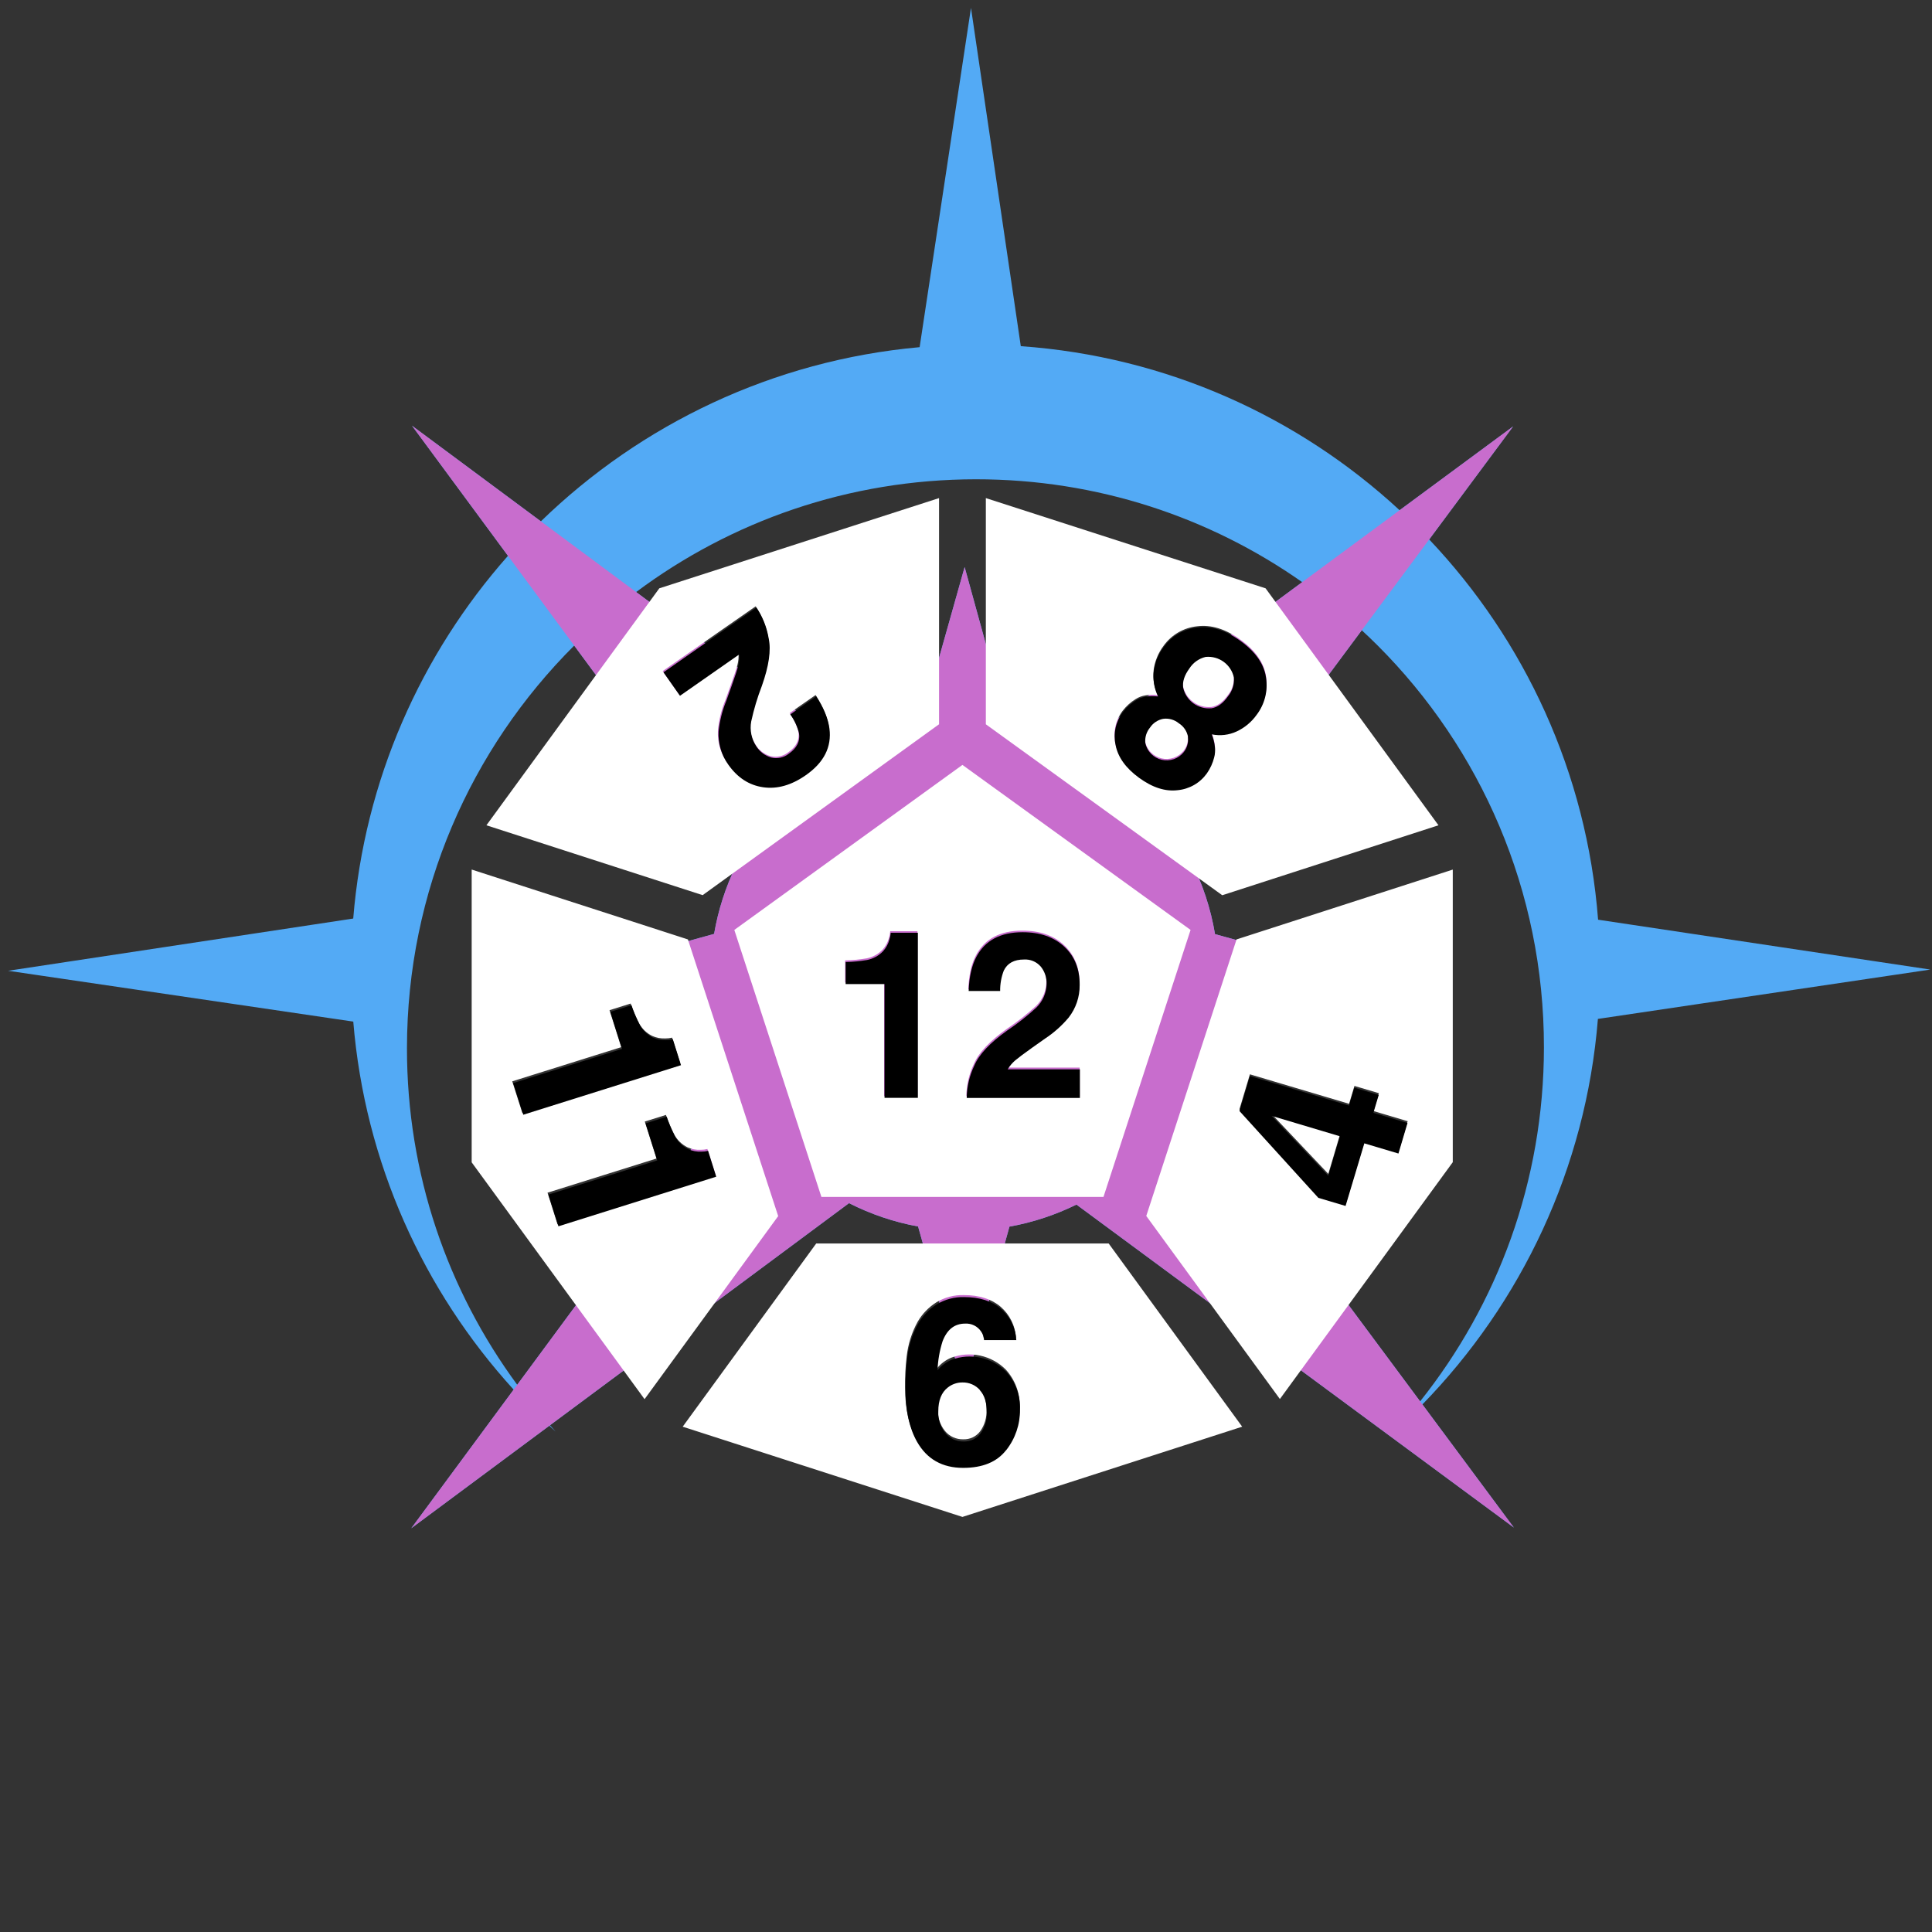 <svg width="512" height="512" viewBox="0 0 512 512" fill="none" xmlns="http://www.w3.org/2000/svg">
<rect x="0" y="0" width="512" height="512" fill="#333333" stroke="none"/>
<g clip-path="url(#clip0_16_36)">
<path d="M401 113L370.913 135.213C344.147 110.464 309.177 94.459 270.522 91.739L257.321 2.084L243.713 92.003C204.825 95.502 169.804 112.451 143.335 138.16L109.184 112.816L134.62 147.293C111.574 173.342 96.592 206.689 93.608 243.424L2.143 257.265L93.621 270.733C96.698 308.181 112.256 342.074 136.119 368.268L108.998 404.998L145.575 377.832C146.131 378.351 146.683 378.874 147.246 379.386C146.739 378.831 146.243 378.269 145.745 377.708L225 318.847C230.769 321.783 236.934 323.866 243.303 325.032L255.499 368.485L267.51 325.072C273.673 323.962 279.652 321.995 285.272 319.228L401.185 404.815L376.952 372.19C403.126 345.336 420.278 309.648 423.462 270.021L511.543 256.946L511.542 256.944L423.51 243.731C420.518 204.798 404.043 169.66 378.752 142.957L401 113ZM365.1 171.072C392.345 198.317 409.184 235.971 409.158 277.573C409.135 313.03 396.859 345.629 376.345 371.377L315.518 289.485C318.478 283.716 320.587 277.55 321.779 271.178L364.671 259.313L321.992 247.556C320.859 240.761 318.686 234.183 315.549 228.052L360.875 167.022C362.307 168.348 363.72 169.693 365.099 171.072L365.1 171.072ZM345.099 154.273L285.368 198.372C279.645 195.56 273.55 193.579 267.265 192.489L255.639 150.278L243.723 192.554C237.234 193.717 230.951 195.829 225.075 198.822L168.582 156.898C193.705 138.147 224.86 127.035 258.598 127.014C290.796 126.993 320.625 137.081 345.099 154.273ZM152.169 171.079L195.113 229.288C192.299 235.046 190.323 241.176 189.246 247.492L146.022 259.45L189.432 271.408C190.544 277.305 192.442 283.026 195.077 288.417L137.07 366.983C118.688 342.016 107.827 311.167 107.849 277.764C107.875 236.099 124.815 198.371 152.17 171.081L152.169 171.079Z" fill="#53AAF5"/>
<path d="M243.303 325.032C236.934 323.866 230.769 321.783 225 318.847L108.998 404.998L195.077 288.417C192.442 283.026 190.544 277.305 189.432 271.408L146.022 259.45L189.246 247.492C190.323 241.176 192.299 235.046 195.113 229.288L109.184 112.816L225.075 198.822C230.951 195.829 237.234 193.717 243.723 192.554L255.639 150.278L267.265 192.489C273.55 193.579 279.645 195.56 285.368 198.372L401 113L315.549 228.052C318.686 234.183 320.859 240.761 321.992 247.556L364.671 259.313L321.779 271.178C320.587 277.55 318.478 283.716 315.518 289.485L401.185 404.815L285.272 319.228C279.652 321.995 273.673 323.962 267.51 325.072L255.499 368.485L243.303 325.032Z" fill="#C86DCD"/>
<path d="M381.21 218.709L335.395 155.914L261.259 132V191.94L323.908 237.246L381.21 218.709ZM321.761 200.325C321.381 201.858 320.719 203.307 319.808 204.599C318.911 205.848 317.755 206.89 316.417 207.656C315.08 208.421 313.593 208.891 312.058 209.035C308.787 209.431 305.379 208.341 301.834 205.764C298.289 203.187 296.209 200.289 295.594 197.07C295.269 195.572 295.271 194.023 295.598 192.526C295.926 191.029 296.572 189.619 297.494 188.392C298.454 187.137 299.639 186.069 300.989 185.244C302.472 184.292 304.428 183.953 306.856 184.225C305.843 182.131 305.456 179.791 305.74 177.484C306.057 175.182 306.958 173 308.36 171.142C309.388 169.703 310.711 168.498 312.243 167.607C313.774 166.716 315.478 166.159 317.243 165.973C320.984 165.495 324.836 166.697 328.799 169.577C332.762 172.457 335 175.681 335.511 179.25C335.782 180.972 335.702 182.73 335.274 184.42C334.847 186.11 334.081 187.697 333.023 189.086C331.671 190.983 329.847 192.498 327.729 193.483C325.666 194.44 323.348 194.71 321.119 194.254C322.002 196.61 322.215 198.633 321.761 200.325ZM314.786 194.964C314.878 195.672 314.827 196.391 314.635 197.078C314.443 197.766 314.115 198.409 313.67 198.968C312.986 199.82 312.073 200.462 311.038 200.819C310.002 201.175 308.886 201.232 307.82 200.982C306.753 200.732 305.779 200.187 305.012 199.408C304.245 198.629 303.715 197.65 303.485 196.584C303.405 195.85 303.474 195.107 303.687 194.4C303.9 193.692 304.253 193.034 304.725 192.465C305.12 191.871 305.63 191.36 306.225 190.963C306.819 190.565 307.487 190.289 308.189 190.15C308.933 190.044 309.69 190.094 310.412 190.298C311.134 190.501 311.806 190.853 312.383 191.331C313.023 191.734 313.57 192.267 313.991 192.894C314.412 193.521 314.696 194.229 314.825 194.972L314.786 194.964ZM320.987 187.35C319.297 187.507 317.607 187.045 316.234 186.051C314.861 185.057 313.9 183.599 313.53 181.95C313.292 180.351 313.835 178.648 315.157 176.843C316.139 175.292 317.691 174.184 319.483 173.757C321.188 173.591 322.895 174.054 324.279 175.06C325.663 176.066 326.626 177.543 326.986 179.211C327.128 181.032 326.553 182.836 325.381 184.241C324.105 186.052 322.663 187.088 321.056 187.35L320.987 187.35ZM248.857 191.94V132L174.721 155.914L128.906 218.709L186.208 237.223L248.857 191.94ZM175.628 177.838L200.26 160.681C201.939 163.143 203.061 165.939 203.547 168.874C204.218 171.96 203.614 176.146 201.733 181.433C200.551 184.488 199.608 187.63 198.912 190.829C198.481 193.151 198.985 195.547 200.314 197.502C201.229 198.905 202.621 199.932 204.236 200.395C205.038 200.588 205.874 200.597 206.68 200.421C207.485 200.244 208.24 199.887 208.886 199.377C211.036 197.88 211.938 196.062 211.592 193.923C211.138 192.143 210.349 190.465 209.267 188.978L216.142 184.195C218.167 187.322 219.343 190.168 219.668 192.735C220.293 197.62 218.195 201.735 213.375 205.078C209.566 207.731 205.799 208.791 202.074 208.256C198.348 207.721 195.269 205.728 192.835 202.277C191.004 199.745 190.094 196.668 190.254 193.552C190.527 190.758 191.208 188.019 192.277 185.422L193.703 181.449C194.597 178.965 195.173 177.213 195.431 176.196C195.69 175.188 195.784 174.147 195.711 173.11L180.007 184.048L175.628 177.838ZM217.683 317.197H292.432L315.514 246.441L255.058 202.709L194.602 246.442L217.683 317.197ZM275.706 255.691C275.16 255.069 274.478 254.58 273.712 254.262C272.946 253.943 272.117 253.804 271.288 253.855C268.663 253.855 266.878 254.83 265.932 256.779C265.267 258.501 264.938 260.334 264.964 262.178H256.608C256.748 258.461 257.424 255.457 258.639 253.168C260.944 248.807 265.036 246.627 270.917 246.627C275.567 246.627 279.264 247.912 282.007 250.484C284.751 253.055 286.103 256.426 286.062 260.597C286.1 263.716 285.072 266.754 283.147 269.214C281.338 271.367 279.223 273.246 276.869 274.791L273.412 277.229C271.247 278.772 269.767 279.878 268.971 280.546C268.175 281.228 267.494 282.033 266.956 282.93H286.123V290.49H256.089C256.133 287.515 256.826 284.586 258.12 281.904C259.35 278.993 262.256 275.907 266.839 272.646C269.576 270.819 272.168 268.784 274.59 266.56C276.279 264.905 277.248 262.655 277.288 260.296C277.338 258.619 276.776 256.981 275.706 255.684V255.691ZM223.962 254.519C225.874 254.482 227.781 254.301 229.666 253.978C231.282 253.657 232.759 252.849 233.898 251.664C234.704 250.769 235.283 249.695 235.588 248.532C235.772 247.964 235.884 247.376 235.921 246.781H243.13V290.475H234.286V260.358H223.962V254.511L223.962 254.519ZM216.304 329.54L180.922 378.086L255.058 402L329.194 378.086L293.812 329.54H216.304ZM266.53 383.748C264.086 386.864 260.29 388.42 255.144 388.415C249.614 388.415 245.537 386.114 242.913 381.511C240.872 377.911 239.851 373.282 239.851 367.625C239.817 364.906 239.96 362.187 240.277 359.486C240.636 356.239 241.635 353.093 243.215 350.229C244.424 348.165 246.111 346.42 248.137 345.138C250.325 343.809 252.852 343.139 255.415 343.209C259.491 343.209 262.741 344.238 265.165 346.295C266.369 347.336 267.352 348.607 268.053 350.033C268.755 351.459 269.162 353.01 269.25 354.596H260.693C260.648 353.763 260.366 352.96 259.879 352.281C259.417 351.605 258.785 351.061 258.047 350.701C257.31 350.341 256.49 350.179 255.67 350.229C252.865 350.229 250.868 351.795 249.679 354.927C248.894 357.408 248.445 359.981 248.346 362.58C249.342 361.37 250.619 360.42 252.067 359.811C254.515 358.893 257.176 358.697 259.734 359.244C262.291 359.791 264.637 361.059 266.49 362.896C269.025 365.64 270.368 369.27 270.226 372.994C270.274 376.888 268.98 380.68 266.56 383.74L266.53 383.748ZM259.554 367.825C260.804 369.183 261.429 371.138 261.429 373.689C261.52 375.684 260.939 377.652 259.778 379.281C259.256 379.979 258.571 380.54 257.783 380.915C256.994 381.29 256.126 381.468 255.252 381.434C254.328 381.453 253.411 381.262 252.571 380.876C251.732 380.49 250.992 379.918 250.408 379.204C249.108 377.577 248.446 375.534 248.547 373.457C248.547 370.546 249.395 368.437 251.09 367.131C252.191 366.261 253.559 365.793 254.965 365.805C255.838 365.785 256.705 365.955 257.506 366.302C258.306 366.65 259.021 367.167 259.6 367.818L259.554 367.825ZM336.999 295.242L355.121 300.642L352.02 311.095L336.999 295.242ZM327.698 248.956L303.771 322.241L339.185 370.757L385 307.994V230.45L327.698 248.956ZM370.645 305.209L361.593 302.516L356.616 319.087L349.393 316.942L328.466 293.961L331.241 284.704L357.523 292.519L358.942 287.782L365.414 289.704L363.995 294.439L373.048 297.132L370.645 305.209ZM182.301 248.956L125 230.442V308.032L170.815 370.796L206.228 322.28L182.301 248.956ZM135.751 286.563L164.63 277.506L161.53 267.71L167.134 265.951C167.744 267.755 168.491 269.511 169.366 271.204C170.153 272.638 171.362 273.799 172.831 274.529C173.931 275.025 175.135 275.253 176.342 275.193C176.94 275.197 177.536 275.127 178.117 274.985L180.279 281.827L138.425 294.941L135.751 286.563ZM147.757 324.471L145.098 316.078L173.978 307.022L170.877 297.224L176.481 295.466C177.092 297.27 177.838 299.026 178.713 300.719C179.5 302.154 180.709 303.314 182.178 304.044C183.278 304.541 184.482 304.768 185.689 304.707C186.287 304.711 186.883 304.641 187.464 304.499L189.627 311.342L147.757 324.471Z" fill="white"/>
<path fill-rule="evenodd" clip-rule="evenodd" d="M266.615 384.328C264.174 387.448 260.383 389.005 255.243 389C249.721 389 245.649 386.696 243.027 382.088C240.989 378.484 239.97 373.85 239.97 368.186C239.936 365.463 240.078 362.742 240.395 360.038C240.754 356.786 241.751 353.637 243.33 350.77C244.537 348.703 246.222 346.956 248.245 345.672C250.43 344.342 252.955 343.671 255.514 343.742C259.585 343.742 262.831 344.771 265.251 346.831C266.455 347.873 267.436 349.146 268.137 350.573C268.837 352.001 269.244 353.554 269.332 355.141H260.785C260.741 354.307 260.459 353.504 259.972 352.824C259.511 352.147 258.88 351.602 258.143 351.242C257.406 350.882 256.588 350.719 255.769 350.77C252.967 350.77 250.972 352.338 249.785 355.473C249.001 357.956 248.553 360.533 248.454 363.135C249.449 361.924 250.724 360.972 252.17 360.362C254.615 359.444 257.273 359.247 259.827 359.795C262.382 360.343 264.724 361.612 266.575 363.452C269.107 366.198 270.449 369.832 270.307 373.562C270.354 377.46 269.062 381.256 266.645 384.32L266.615 384.328ZM261.521 374.256C261.521 371.702 260.896 369.746 259.648 368.386L259.694 368.379C259.115 367.727 258.402 367.209 257.602 366.861C256.803 366.513 255.937 366.344 255.064 366.364C253.66 366.351 252.294 366.82 251.194 367.691C249.501 368.999 248.655 371.11 248.655 374.025C248.554 376.104 249.215 378.149 250.513 379.779C251.096 380.493 251.835 381.066 252.674 381.452C253.512 381.839 254.428 382.03 255.351 382.011C256.224 382.045 257.091 381.867 257.879 381.491C258.666 381.116 259.35 380.554 259.872 379.856C261.031 378.225 261.611 376.254 261.521 374.256Z" fill="black"/>
<path fill-rule="evenodd" clip-rule="evenodd" d="M370.6 305.697L361.559 303.001L356.589 319.591L349.374 317.444L328.473 294.436L331.245 285.168L357.494 292.992L358.911 288.25L365.375 290.173L363.958 294.914L373 297.61L370.6 305.697ZM355.095 301.124L336.996 295.718L351.998 311.589L355.095 301.124Z" fill="black"/>
<path fill-rule="evenodd" clip-rule="evenodd" d="M321.777 200.69C321.397 202.224 320.736 203.675 319.827 204.969C318.93 206.219 317.776 207.263 316.44 208.029C315.105 208.795 313.62 209.266 312.086 209.41C308.819 209.806 305.415 208.715 301.875 206.135C298.334 203.556 296.257 200.654 295.643 197.431C295.318 195.932 295.32 194.38 295.647 192.882C295.974 191.383 296.62 189.971 297.54 188.743C298.499 187.486 299.682 186.418 301.031 185.591C302.512 184.639 304.465 184.299 306.891 184.572C305.879 182.475 305.492 180.132 305.776 177.822C306.092 175.518 306.993 173.333 308.392 171.473C309.419 170.032 310.741 168.826 312.27 167.934C313.8 167.041 315.502 166.484 317.264 166.298C321 165.82 324.848 167.022 328.806 169.906C332.764 172.789 334.999 176.017 335.51 179.59C335.78 181.314 335.7 183.074 335.273 184.767C334.846 186.459 334.082 188.047 333.025 189.438C331.674 191.337 329.852 192.854 327.737 193.84C325.677 194.798 323.362 195.069 321.135 194.612C322.017 196.97 322.231 198.996 321.777 200.69ZM314.66 197.44C314.851 196.751 314.902 196.031 314.81 195.323L314.849 195.33C314.72 194.587 314.437 193.878 314.017 193.25C313.597 192.622 313.049 192.089 312.41 191.685C311.834 191.207 311.163 190.854 310.442 190.651C309.721 190.447 308.964 190.397 308.222 190.503C307.521 190.643 306.854 190.919 306.26 191.317C305.666 191.715 305.157 192.226 304.762 192.821C304.291 193.391 303.938 194.05 303.725 194.758C303.513 195.466 303.444 196.209 303.524 196.945C303.754 198.012 304.282 198.993 305.049 199.772C305.815 200.551 306.788 201.098 307.853 201.348C308.918 201.598 310.033 201.541 311.067 201.184C312.101 200.827 313.013 200.185 313.696 199.331C314.141 198.771 314.468 198.128 314.66 197.44ZM316.257 186.399C317.628 187.394 319.315 187.857 321.004 187.699L321.073 187.7C322.678 187.437 324.117 186.4 325.392 184.587C326.562 183.18 327.137 181.374 326.995 179.551C326.636 177.882 325.674 176.403 324.292 175.396C322.91 174.389 321.204 173.924 319.501 174.091C317.712 174.519 316.162 175.628 315.182 177.181C313.861 178.988 313.319 180.692 313.556 182.294C313.926 183.944 314.886 185.404 316.257 186.399Z" fill="black"/>
<path d="M175.828 178.177L200.428 161C202.105 163.465 203.225 166.263 203.711 169.202C204.381 172.292 203.778 176.483 201.899 181.776C200.719 184.835 199.777 187.98 199.081 191.183C198.652 193.507 199.155 195.906 200.482 197.864C201.396 199.268 202.787 200.297 204.399 200.76C205.2 200.954 206.035 200.962 206.84 200.786C207.644 200.609 208.398 200.252 209.044 199.741C211.191 198.242 212.091 196.422 211.746 194.281C211.293 192.498 210.505 190.818 209.424 189.33L216.29 184.541C218.313 187.672 219.487 190.522 219.812 193.091C220.436 197.982 218.341 202.101 213.526 205.448C209.723 208.105 205.96 209.166 202.24 208.63C198.519 208.095 195.443 206.1 193.012 202.644C191.184 200.109 190.275 197.029 190.435 193.909C190.707 191.112 191.388 188.37 192.455 185.769L193.879 181.792C194.772 179.305 195.348 177.551 195.606 176.532C195.864 175.524 195.958 174.481 195.885 173.443L180.2 184.394L175.828 178.177Z" fill="black"/>
<path d="M136 287.029L164.843 277.962L161.747 268.154L167.343 266.392C167.953 268.199 168.698 269.957 169.573 271.652C170.359 273.088 171.567 274.249 173.033 274.981C174.133 275.477 175.335 275.705 176.54 275.645C177.137 275.649 177.733 275.579 178.313 275.437L180.472 282.287L138.671 295.417L136 287.029Z" fill="black"/>
<path d="M147.99 324.982L145.335 316.579L174.179 307.511L171.082 297.703L176.679 295.942C177.289 297.749 178.034 299.507 178.909 301.202C179.694 302.638 180.902 303.8 182.369 304.531C183.468 305.028 184.67 305.256 185.876 305.195C186.473 305.199 187.068 305.129 187.648 304.986L189.808 311.837L147.99 324.982Z" fill="black"/>
<path d="M275.78 256.121C275.234 255.498 274.553 255.008 273.788 254.69C273.023 254.371 272.195 254.232 271.367 254.282C268.746 254.282 266.963 255.258 266.018 257.21C265.354 258.934 265.025 260.769 265.051 262.616H256.706C256.845 258.894 257.521 255.887 258.734 253.595C261.036 249.229 265.123 247.046 270.996 247.046C275.64 247.046 279.333 248.333 282.073 250.907C284.814 253.482 286.163 256.857 286.122 261.033C286.161 264.155 285.134 267.197 283.211 269.66C281.404 271.816 279.292 273.696 276.941 275.243L273.488 277.684C271.326 279.229 269.848 280.336 269.053 281.005C268.258 281.687 267.578 282.493 267.041 283.392H286.184V290.96H256.187C256.231 287.982 256.923 285.049 258.216 282.365C259.444 279.45 262.347 276.36 266.924 273.096C269.657 271.267 272.246 269.229 274.665 267.003C276.352 265.345 277.32 263.093 277.359 260.732C277.41 259.052 276.848 257.412 275.78 256.114V256.121Z" fill="black"/>
<path d="M229.798 254.406C227.915 254.729 226.01 254.91 224.1 254.947L224.101 260.793H234.411V290.945H243.244V247.2H236.045C236.007 247.796 235.895 248.385 235.712 248.953C235.408 250.118 234.829 251.193 234.024 252.089C232.886 253.275 231.411 254.084 229.798 254.406Z" fill="black"/>
</g>
<defs>
<clipPath id="clip0_16_36">
<rect width="512" height="512" fill="white"/>
</clipPath>
</defs>
</svg>
